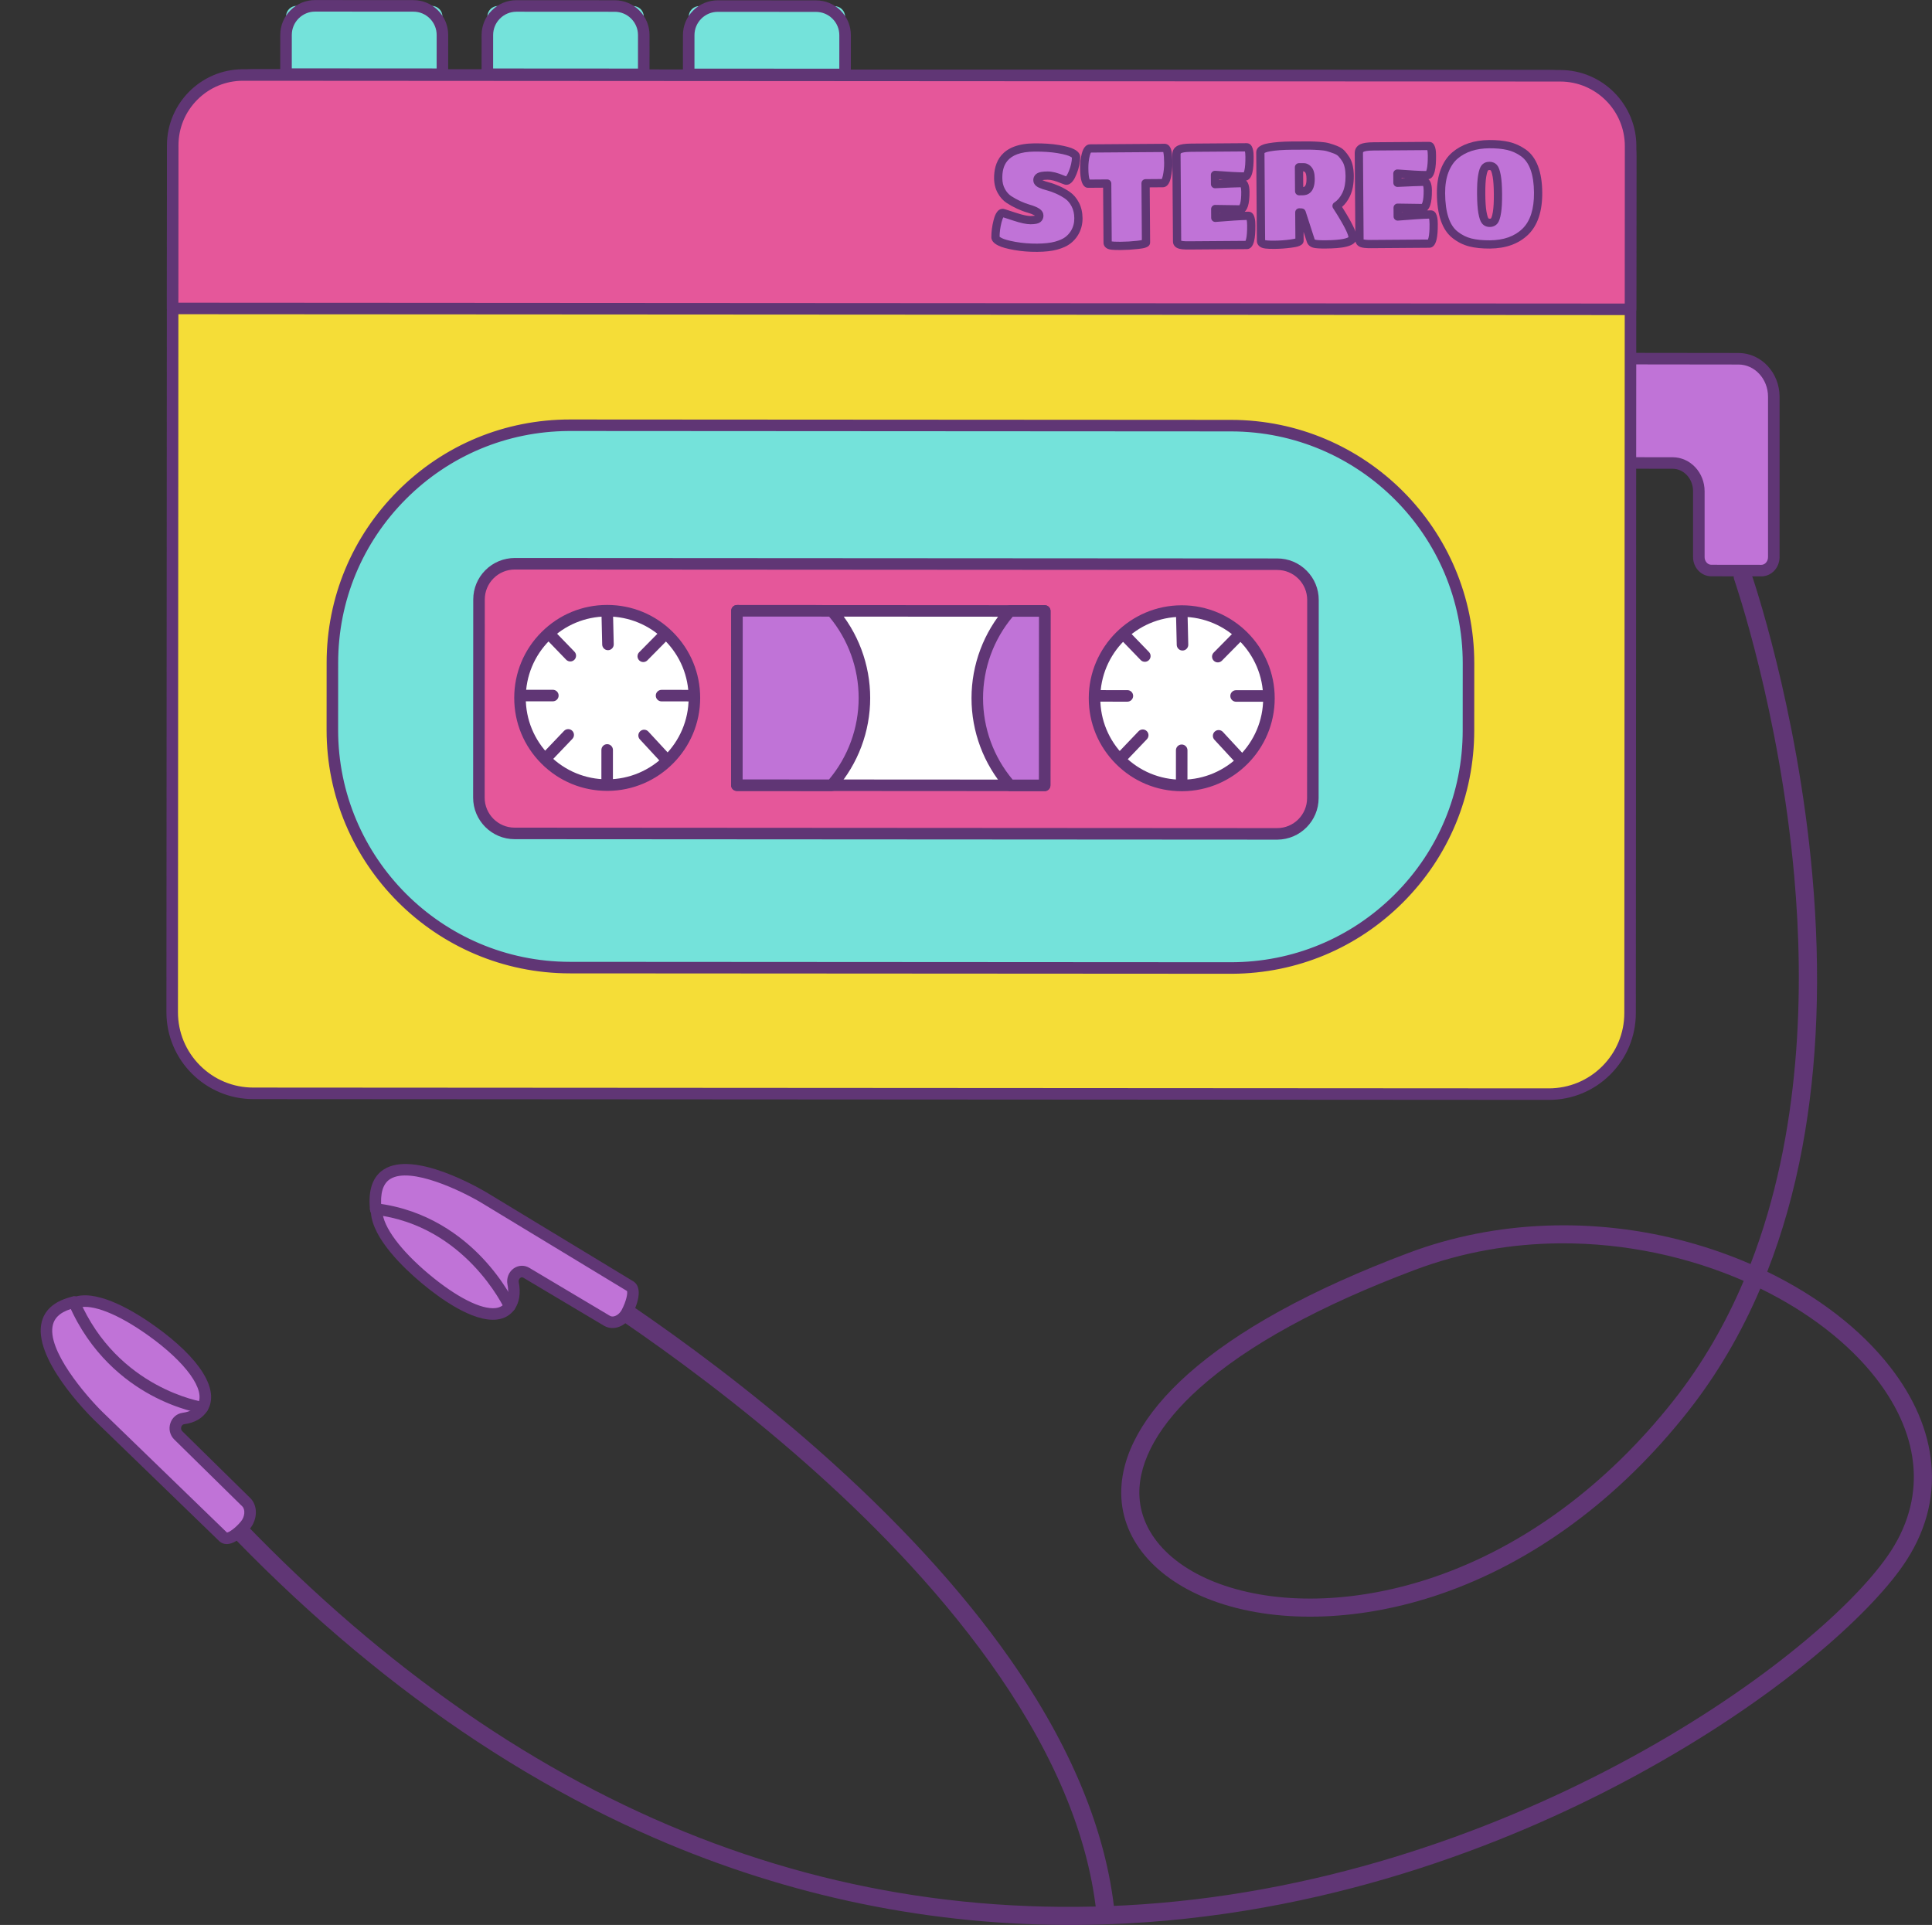 <?xml version="1.0" encoding="UTF-8"?>
<!DOCTYPE svg PUBLIC '-//W3C//DTD SVG 1.0//EN'
          'http://www.w3.org/TR/2001/REC-SVG-20010904/DTD/svg10.dtd'>
<svg height="3189.0" preserveAspectRatio="xMidYMid meet" version="1.0" viewBox="-67.4 -0.1 3200.6 3189.0" width="3200.6" xmlns="http://www.w3.org/2000/svg" xmlns:xlink="http://www.w3.org/1999/xlink" zoomAndPan="magnify"
><rect x="-67.4" y="-0.1" width="3200.6" height="3189.0" fill="#333333" stroke="none"/><defs
  ><clipPath id="a"
    ><path d="M 200 939 L 3133.141 939 L 3133.141 3188.891 L 200 3188.891 Z M 200 939"
    /></clipPath
  ></defs
  ><g
  ><g id="change1_1"
    ><path d="M 2566.77 593.949 L 2566.77 766.781 L 2703.52 766.941 C 2727.5 766.969 2746.941 787.898 2746.941 813.691 L 2746.93 922.809 C 2746.93 935.102 2756.191 945.078 2767.621 945.09 L 2850.41 945.191 C 2861.84 945.199 2871.102 935.25 2871.102 922.949 L 2871.109 767.141 L 2871.109 657.16 C 2871.121 622.449 2844.961 594.281 2812.68 594.238 L 2566.77 593.949" fill="#c073d7"
    /></g
    ><g id="change2_1"
    ><path d="M 2576.32 757.23 L 2703.531 757.391 C 2732.73 757.422 2756.488 782.68 2756.488 813.699 L 2756.488 922.809 C 2756.48 929.82 2761.488 935.531 2767.641 935.531 L 2850.422 935.629 C 2850.449 935.629 2850.469 935.629 2850.5 935.629 C 2853.16 935.609 2855.73 934.5 2857.738 932.488 C 2860.16 930.078 2861.551 926.602 2861.551 922.949 L 2861.559 657.16 C 2861.559 627.77 2839.629 603.828 2812.672 603.801 L 2576.328 603.512 Z M 2850.641 954.738 C 2850.559 954.738 2850.48 954.738 2850.391 954.738 L 2767.609 954.641 C 2750.941 954.621 2737.371 940.34 2737.379 922.809 L 2737.379 813.691 C 2737.379 793.211 2722.191 776.52 2703.512 776.5 L 2566.75 776.328 C 2561.48 776.328 2557.211 772.051 2557.211 766.781 L 2557.219 593.949 C 2557.219 591.41 2558.23 588.98 2560.02 587.191 C 2561.82 585.398 2564.238 584.43 2566.789 584.391 L 2812.699 584.691 C 2850.18 584.73 2880.672 617.25 2880.672 657.16 L 2880.66 922.961 C 2880.66 931.629 2877.23 940.039 2871.25 946.012 C 2865.66 951.59 2858.352 954.691 2850.641 954.738" fill="#603675"
    /></g
    ><g clip-path="url(#a)" id="change2_41"
    ><path d="M 2516.828 2059.691 C 2437.5 2060.27 2356.238 2073.762 2277.211 2103.43 C 2119.219 2162.75 1999 2228.672 1919.879 2299.34 C 1853.66 2358.5 1819.16 2419.191 1820.09 2474.871 C 1821.191 2540.488 1873.828 2597.219 1960.91 2626.621 C 2059.051 2659.77 2185.949 2654.559 2309.059 2612.328 C 2457.359 2561.461 2594.328 2460.34 2705.172 2319.898 C 2753.77 2258.309 2791.82 2191.441 2821.281 2121.891 C 2730.84 2082.43 2625.691 2058.891 2516.828 2059.691 Z M 1718.449 3188.852 C 1476.801 3190.609 1241.141 3142.289 1016.801 3044.852 C 726.238 2918.66 452.926 2708.852 204.441 2421.25 C 199.02 2414.98 199.711 2405.5 205.984 2400.07 C 212.262 2394.648 221.742 2395.34 227.164 2401.621 C 686.656 2933.43 1215.051 3187.398 1797.648 3156.41 C 2421.352 3123.262 2935.602 2756.441 3060.301 2576.641 C 3123.672 2485.25 3116.5 2380.91 3040.102 2282.84 C 2995.148 2225.141 2928.59 2173.59 2848.801 2134.602 C 2816.77 2209.621 2776.672 2277.77 2728.738 2338.5 C 2614.32 2483.48 2472.57 2587.988 2318.801 2640.738 C 2189.551 2685.07 2055.602 2690.301 1951.301 2655.07 C 1851.66 2621.422 1791.391 2554.25 1790.059 2475.371 C 1788.98 2410.699 1826.949 2342.09 1899.871 2276.949 C 1981.77 2203.789 2105.18 2135.949 2266.66 2075.32 C 2409.328 2021.75 2572.852 2015.27 2727.078 2057.07 C 2763.672 2066.988 2799.02 2079.422 2832.578 2094.012 C 2916.898 1876.461 2921.391 1636.57 2905.031 1451.961 C 2880.691 1177.371 2806.23 962.02 2805.48 959.879 C 2802.738 952.051 2806.871 943.488 2814.691 940.75 C 2822.512 938.012 2831.078 942.141 2833.82 949.961 C 2834.578 952.129 2910.129 1170.441 2934.879 1448.609 C 2949.441 1612.27 2943.871 1764.512 2918.328 1901.09 C 2904.68 1974.148 2885.262 2042.789 2860.211 2106.711 C 2944.109 2147.398 3015.102 2201.879 3063.789 2264.391 C 3104.051 2316.07 3127.031 2370.039 3132.09 2424.809 C 3137.551 2483.949 3121.699 2540.789 3084.969 2593.75 C 3029.738 2673.391 2880.141 2812.531 2640.289 2942.551 C 2454.488 3043.281 2157.762 3167.34 1799.25 3186.398 C 1772.25 3187.84 1745.309 3188.648 1718.449 3188.852" fill="#603675"
    /></g
    ><g id="change1_2"
    ><path d="M 55.281 2157.109 C 56.812 2156.75 58.293 2157.172 59.785 2157.211 C 87.23 2149.059 133.926 2169.102 182.77 2203.828 C 245.273 2248.27 287.625 2299.93 267.996 2331.891 C 261.719 2342.109 250.637 2348.02 236.426 2349.879 C 223.609 2351.559 218.395 2368.441 227.926 2377.809 L 340.691 2488.691 C 349.762 2497.719 348.531 2515.09 339.258 2526.359 C 330.574 2536.922 311.672 2554.219 302.699 2546.391 L 95.594 2345.789 C 95.594 2345.789 -67.414 2185.969 55.281 2157.109" fill="#c073d7"
    /></g
    ><g id="change2_2"
    ><path d="M 56.91 2166.551 C 36.094 2171.551 24.16 2180.48 20.426 2193.852 C 8.766 2235.57 75.562 2312.75 102.285 2338.969 L 308.598 2538.801 C 312.223 2538.48 322.766 2531.371 331.879 2520.289 C 338.246 2512.551 339.234 2500.719 333.953 2495.461 L 221.227 2384.621 C 214.062 2377.578 211.629 2367.18 214.875 2357.488 C 217.992 2348.191 225.773 2341.641 235.184 2340.41 C 246.996 2338.859 255.297 2334.309 259.852 2326.891 C 274.305 2303.352 241.102 2257.031 177.234 2211.621 C 127.957 2176.578 85.07 2159.672 62.508 2166.371 C 61.543 2166.66 60.543 2166.789 59.531 2166.762 C 58.781 2166.738 58.031 2166.672 57.277 2166.59 C 57.156 2166.578 57.031 2166.559 56.91 2166.551 Z M 308.367 2557.91 C 303.82 2557.949 299.719 2556.469 296.414 2553.59 C 296.293 2553.48 296.168 2553.371 296.051 2553.25 L 88.945 2352.66 C 78.246 2342.172 -14.754 2248.77 2.016 2188.711 C 7.746 2168.199 24.93 2154.43 53.09 2147.809 C 53.094 2147.809 53.094 2147.809 53.094 2147.809 C 55.445 2147.262 57.523 2147.398 58.906 2147.539 C 98.043 2137.57 156.586 2173.488 188.309 2196.051 C 264.285 2250.07 297.121 2302.719 276.141 2336.891 C 268.527 2349.289 255.223 2357.059 237.664 2359.359 C 234.586 2359.762 233.375 2362.43 232.992 2363.559 C 232.648 2364.59 231.75 2368.172 234.625 2371 L 347.391 2481.879 C 359.793 2494.219 359.434 2516.879 346.637 2532.43 C 343.34 2536.441 326.066 2556.512 309.953 2557.84 C 309.422 2557.891 308.891 2557.91 308.367 2557.91" fill="#603675"
    /></g
    ><g id="change1_3"
    ><path d="M 267.996 2331.891 C 267.996 2331.891 121.957 2311.199 55.281 2157.109 L 267.996 2331.891" fill="#c073d7"
    /></g
    ><g id="change2_3"
    ><path d="M 268.078 2341.449 C 267.609 2341.449 267.133 2341.422 266.656 2341.352 C 265.094 2341.129 227.906 2335.648 182.07 2310.672 C 139.836 2287.66 82.035 2243 46.512 2160.91 C 44.414 2156.059 46.641 2150.441 51.484 2148.34 C 56.328 2146.238 61.953 2148.469 64.047 2153.32 C 127.691 2300.398 267.938 2322.23 269.348 2322.43 C 274.566 2323.18 278.195 2328.02 277.449 2333.238 C 276.77 2337.98 272.727 2341.41 268.078 2341.449" fill="#603675"
    /></g
    ><g id="change2_4"
    ><path d="M 1764.23 3184.68 C 1756.59 3184.738 1750.012 3178.969 1749.211 3171.211 C 1718.891 2877.789 1469.961 2602.441 1266.48 2423.121 C 1044.738 2227.699 827.293 2100.82 825.121 2099.559 C 817.949 2095.398 815.504 2086.211 819.664 2079.039 C 823.824 2071.859 833.012 2069.422 840.184 2073.578 C 842.379 2074.852 1062.012 2202.969 1285.941 2400.238 C 1417.711 2516.32 1525.301 2633.359 1605.711 2748.129 C 1706.871 2892.488 1765.199 3033.801 1779.078 3168.121 C 1779.93 3176.371 1773.93 3183.75 1765.691 3184.602 C 1765.199 3184.648 1764.711 3184.68 1764.23 3184.68" fill="#603675"
    /></g
    ><g id="change1_4"
    ><path d="M 555.027 2002.879 C 555.199 2004.559 556.043 2005.93 556.555 2007.449 C 558.137 2038.031 590.699 2079.238 636.883 2117.961 C 695.98 2167.5 754.996 2194.191 776.883 2163.969 C 783.883 2154.309 785.551 2141.121 782.652 2126.031 C 780.039 2112.43 793.238 2101.73 804.539 2108.461 L 938.199 2188.031 C 949.047 2194.398 963.957 2187.602 970.926 2174.539 C 977.449 2162.32 986.652 2137.52 976.891 2130.871 L 734.09 1983.75 C 734.09 1983.75 541.27 1868.57 555.027 2002.879" fill="#c073d7"
    /></g
    ><g id="change2_5"
    ><path d="M 564.449 2001.449 Z M 564.531 2001.898 C 564.535 2001.898 564.535 2001.898 564.535 2001.91 C 564.535 2001.91 564.535 2001.91 564.531 2001.898 Z M 797.09 2096.852 C 801.316 2096.82 805.562 2097.949 809.426 2100.25 L 943.09 2179.82 C 945.629 2181.32 948.5 2180.98 950.449 2180.43 C 955.176 2179.09 959.789 2175.121 962.492 2170.051 C 970.098 2155.801 972.738 2141.988 971.262 2138.629 L 729.137 1991.922 C 698.875 1973.859 612.758 1931.641 578.785 1953.301 C 566.855 1960.898 562.051 1977.148 564.504 2001.609 C 564.586 2001.828 564.688 2002.051 564.781 2002.27 C 565.074 2002.969 565.363 2003.672 565.605 2004.391 C 565.887 2005.219 566.051 2006.078 566.098 2006.949 C 567.422 2032.609 596.18 2071.371 643.023 2110.641 C 688.574 2148.82 729.984 2169.852 753.816 2166.91 C 760.57 2166.078 765.586 2163.281 769.145 2158.371 C 775.672 2149.359 774.988 2136.789 773.27 2127.84 C 771.281 2117.488 775.383 2107.031 783.711 2101.18 C 787.77 2098.34 792.414 2096.879 797.09 2096.852 Z M 947.488 2200 C 942.473 2200.031 937.633 2198.781 933.363 2196.281 L 799.648 2116.672 C 797.945 2115.648 796.277 2115.711 794.688 2116.828 C 792.949 2118.039 791.344 2120.629 792.035 2124.23 C 795.523 2142.379 792.961 2158.059 784.621 2169.578 C 777.969 2178.762 768.133 2184.398 756.164 2185.879 C 715.906 2190.859 660.297 2150.051 630.746 2125.281 C 600.809 2100.18 550.52 2052.051 547.117 2009.57 C 546.566 2008.25 545.773 2006.32 545.523 2003.852 C 542.203 1971.449 549.945 1949.012 568.523 1937.18 C 618.492 1905.34 726.801 1968.27 738.988 1975.539 L 981.844 2122.699 C 981.988 2122.789 982.133 2122.879 982.27 2122.98 C 1001.121 2135.82 983.148 2171.93 979.352 2179.039 C 974.207 2188.691 965.344 2196.078 955.641 2198.82 C 952.914 2199.59 950.176 2199.98 947.488 2200" fill="#603675"
    /></g
    ><g id="change1_5"
    ><path d="M 776.883 2163.969 C 776.883 2163.969 712.035 2021.672 555.027 2002.879 L 776.883 2163.969" fill="#c073d7"
    /></g
    ><g id="change2_6"
    ><path d="M 776.961 2173.531 C 773.309 2173.559 769.809 2171.48 768.191 2167.941 C 767.562 2166.57 703.5 2030.281 553.895 2012.371 C 548.652 2011.738 544.914 2006.98 545.539 2001.75 C 546.168 1996.512 550.926 1992.781 556.164 1993.391 C 640.109 2003.441 697.996 2048.16 731.777 2083.91 C 768.289 2122.551 784.891 2158.5 785.578 2160.012 C 787.766 2164.809 785.648 2170.48 780.848 2172.672 C 779.586 2173.238 778.262 2173.52 776.961 2173.531" fill="#603675"
    /></g
    ><g id="change3_1"
    ><path d="M 2498.52 1812.488 L 352.215 1811.199 C 277.969 1811.148 217.816 1750.93 217.859 1676.68 L 218.715 258.5 C 218.762 184.262 278.984 124.102 353.23 124.148 L 2499.539 125.441 C 2573.781 125.488 2633.941 185.711 2633.891 259.961 L 2633.039 1678.141 C 2632.988 1752.379 2572.77 1812.539 2498.52 1812.488" fill="#f5dd37"
    /></g
    ><g id="change2_7"
    ><path d="M 2498.531 1802.941 C 2531.77 1802.891 2563.25 1789.988 2586.852 1766.41 C 2610.449 1742.84 2623.461 1711.488 2623.48 1678.129 L 2624.34 259.949 C 2624.379 191.09 2568.391 135.039 2499.531 135 L 353.227 133.699 C 352.895 133.699 352.555 133.699 352.223 133.711 C 283.82 134.211 228.312 189.98 228.27 258.512 L 227.414 1676.691 C 227.395 1710.039 240.367 1741.41 263.938 1765.012 C 287.512 1788.609 318.863 1801.621 352.223 1801.641 Z M 2499.691 1822.039 C 2499.289 1822.039 2498.91 1822.051 2498.512 1822.051 L 352.211 1820.75 C 272.812 1820.699 208.258 1756.07 208.305 1676.68 L 209.16 258.5 C 209.207 179.488 273.219 115.172 352.082 114.602 C 352.469 114.602 352.852 114.59 353.238 114.59 L 2499.539 115.891 C 2578.941 115.941 2643.488 180.57 2643.449 259.961 L 2642.59 1678.141 C 2642.57 1716.602 2627.57 1752.75 2600.359 1779.93 C 2573.422 1806.84 2537.711 1821.762 2499.691 1822.039" fill="#603675"
    /></g
    ><g id="change4_1"
    ><path d="M 2633.738 512.34 L 218.562 510.879 L 218.727 240.609 C 218.766 176.25 270.973 124.102 335.336 124.141 L 2517.43 125.449 C 2581.789 125.488 2633.941 177.699 2633.898 242.059 L 2633.738 512.34" fill="#e5579a"
    /></g
    ><g id="change2_8"
    ><path d="M 228.121 501.328 L 2624.191 502.781 L 2624.352 242.059 C 2624.379 183.059 2576.422 135.039 2517.43 135.012 L 335.332 133.691 C 306.691 133.648 279.879 144.789 259.66 164.98 C 239.441 185.18 228.297 212.039 228.281 240.609 Z M 2633.809 521.891 C 2633.781 521.891 2633.762 521.891 2633.73 521.891 L 218.559 520.441 C 216.023 520.43 213.594 519.43 211.805 517.629 C 210.012 515.84 209.008 513.41 209.008 510.879 L 209.172 240.602 C 209.215 171.41 265.266 115.09 334.328 114.59 C 334.668 114.578 335.004 114.578 335.344 114.578 L 2517.441 115.898 C 2586.969 115.941 2643.5 172.539 2643.461 242.07 L 2643.289 512.34 C 2643.289 517.59 2639.051 521.852 2633.809 521.891" fill="#603675"
    /></g
    ><g id="change5_1"
    ><path d="M 665.5 122.852 L 406.414 122.691 L 406.469 27.191 C 406.477 17.441 414.391 9.531 424.148 9.539 L 647.902 9.672 C 657.66 9.68 665.562 17.59 665.559 27.352 L 665.5 122.852" fill="#74e2da"
    /></g
    ><g id="change2_9"
    ><path d="M 415.973 113.141 L 655.949 113.289 L 655.984 57.91 C 655.988 47.578 651.973 37.859 644.672 30.551 C 637.375 23.238 627.664 19.211 617.332 19.211 L 454.703 19.109 C 444.461 19.059 434.66 23.121 427.352 30.422 C 420.043 37.719 416.012 47.43 416.008 57.762 Z M 665.57 132.398 C 665.547 132.398 665.52 132.398 665.492 132.398 L 406.406 132.25 C 401.129 132.238 396.855 127.961 396.859 122.691 L 396.895 57.75 C 396.906 42.32 402.926 27.809 413.848 16.898 C 424.766 5.988 439.238 -0.078 454.715 0 L 617.344 0.102 C 632.777 0.109 647.285 6.129 658.195 17.051 C 669.102 27.969 675.102 42.48 675.094 57.922 L 675.055 122.852 C 675.055 125.391 674.047 127.82 672.254 129.609 C 670.477 131.379 668.078 132.379 665.57 132.398" fill="#603675"
    /></g
    ><g id="change5_2"
    ><path d="M 999.039 123.051 L 739.949 122.891 L 740.008 27.391 C 740.016 17.641 747.93 9.73 757.688 9.738 L 981.441 9.871 C 991.195 9.879 999.102 17.789 999.098 27.551 L 999.039 123.051" fill="#74e2da"
    /></g
    ><g id="change2_10"
    ><path d="M 749.512 113.34 L 989.488 113.488 L 989.523 58.109 C 989.531 47.781 985.512 38.059 978.211 30.75 C 970.91 23.449 961.203 19.422 950.871 19.41 L 788.242 19.309 C 788.137 19.309 788.031 19.309 787.926 19.309 C 777.715 19.391 768.125 23.398 760.891 30.621 C 753.578 37.922 749.551 47.629 749.547 57.961 Z M 999.109 132.602 C 999.082 132.602 999.059 132.602 999.031 132.602 L 739.945 132.449 C 734.668 132.441 730.395 128.16 730.395 122.891 L 730.434 57.949 C 730.445 42.52 736.465 28.012 747.383 17.102 C 758.305 6.191 772.785 0.102 788.254 0.199 L 950.883 0.301 C 966.316 0.309 980.824 6.328 991.734 17.25 C 1002.641 28.172 1008.641 42.68 1008.629 58.121 L 1008.59 123.059 C 1008.59 125.59 1007.578 128.02 1005.789 129.809 C 1004.02 131.578 1001.621 132.578 999.109 132.602" fill="#603675"
    /></g
    ><g id="change5_3"
    ><path d="M 1332.578 123.25 L 1073.488 123.09 L 1073.551 27.602 C 1073.551 17.84 1081.469 9.93 1091.219 9.941 L 1314.98 10.07 C 1324.738 10.078 1332.641 17.988 1332.629 27.75 L 1332.578 123.25" fill="#74e2da"
    /></g
    ><g id="change2_11"
    ><path d="M 1083.051 113.551 L 1323.031 113.691 L 1323.059 58.309 C 1323.07 47.98 1319.051 38.262 1311.75 30.949 C 1304.449 23.648 1294.738 19.621 1284.41 19.609 L 1121.781 19.512 C 1111.531 19.469 1101.738 23.52 1094.43 30.82 C 1087.121 38.121 1083.09 47.828 1083.078 58.16 Z M 1332.648 132.801 C 1332.621 132.801 1332.602 132.809 1332.57 132.809 L 1073.48 132.648 C 1068.211 132.648 1063.93 128.359 1063.93 123.09 L 1063.969 58.148 C 1063.98 42.719 1070 28.211 1080.922 17.301 C 1091.84 6.398 1106.328 0.398 1121.789 0.398 L 1284.422 0.5 C 1299.859 0.512 1314.359 6.531 1325.27 17.449 C 1336.18 28.371 1342.18 42.879 1342.172 58.32 L 1342.129 123.262 C 1342.129 125.789 1341.121 128.219 1339.328 130.012 C 1337.551 131.781 1335.148 132.789 1332.648 132.801" fill="#603675"
    /></g
    ><g id="change5_4"
    ><path d="M 1971.371 1603.559 L 876.637 1602.898 C 659.211 1602.77 483.055 1426.398 483.188 1208.969 L 483.254 1097.84 C 483.387 880.41 659.75 704.262 877.18 704.391 L 1971.91 705.051 C 2189.34 705.18 2365.488 881.539 2365.359 1098.969 L 2365.301 1210.109 C 2365.172 1427.539 2188.801 1603.691 1971.371 1603.559" fill="#74e2da"
    /></g
    ><g id="change2_12"
    ><path d="M 874.051 713.949 C 772.605 714.691 677.344 754.512 605.48 826.289 C 532.887 898.801 492.871 995.238 492.809 1097.84 L 492.742 1208.98 C 492.613 1420.789 664.832 1593.219 876.645 1593.34 L 1971.379 1594 C 2074.02 1594.07 2170.469 1554.172 2243.07 1481.66 C 2315.66 1409.148 2355.68 1312.711 2355.738 1210.102 L 2355.809 1098.969 C 2355.941 887.16 2183.719 714.73 1971.91 714.602 L 877.172 713.941 C 876.133 713.941 875.086 713.949 874.051 713.949 Z M 1974.648 1613.102 C 1973.551 1613.109 1972.461 1613.109 1971.371 1613.109 L 876.633 1612.449 C 654.281 1612.32 473.5 1431.32 473.633 1208.969 L 473.699 1097.828 C 473.762 990.121 515.77 888.879 591.977 812.77 C 668.184 736.648 769.363 694.781 877.184 694.828 L 1971.922 695.488 C 2194.27 695.629 2375.051 876.629 2374.922 1098.98 L 2374.852 1210.109 C 2374.789 1317.82 2332.781 1419.059 2256.57 1495.18 C 2181.141 1570.52 2081.129 1612.32 1974.648 1613.102" fill="#603675"
    /></g
    ><g id="change4_2"
    ><path d="M 2048.211 1381.359 L 785.18 1380.602 C 752.453 1380.578 725.938 1354.031 725.953 1321.301 L 726.152 993.07 C 726.172 960.34 752.723 933.82 785.449 933.84 L 2048.469 934.602 C 2081.199 934.621 2107.719 961.172 2107.699 993.898 L 2107.5 1322.129 C 2107.48 1354.859 2080.93 1381.379 2048.211 1381.359" fill="#e5579a"
    /></g
    ><g id="change2_13"
    ><path d="M 2048.211 1371.801 C 2075.711 1371.898 2097.93 1349.539 2097.949 1322.129 L 2098.141 993.891 C 2098.148 980.621 2092.988 968.129 2083.609 958.738 C 2074.219 949.34 2061.75 944.16 2048.469 944.16 L 785.445 943.398 C 772.23 943.41 759.68 948.551 750.289 957.93 C 740.895 967.32 735.715 979.801 735.707 993.07 L 735.512 1321.309 C 735.492 1348.711 757.777 1371.031 785.188 1371.039 Z M 2048.75 1390.91 C 2048.57 1390.91 2048.379 1390.91 2048.199 1390.91 L 785.176 1390.148 C 747.23 1390.129 716.379 1359.238 716.402 1321.289 L 716.598 993.059 C 716.609 974.68 723.777 957.398 736.785 944.41 C 749.789 931.422 767.16 924.379 785.457 924.289 L 2048.48 925.051 C 2066.859 925.059 2084.141 932.23 2097.129 945.23 C 2110.121 958.238 2117.27 975.52 2117.262 993.91 L 2117.059 1322.141 C 2117.031 1359.898 2086.441 1390.641 2048.75 1390.91" fill="#603675"
    /></g
    ><g id="change6_1"
    ><path d="M 1663.359 1012.07 L 1663.191 1301 L 1153.301 1300.691 L 1153.469 1011.762 L 1663.359 1012.07" fill="#fff"
    /></g
    ><g id="change2_14"
    ><path d="M 1162.859 1291.148 L 1653.641 1291.441 L 1653.801 1021.621 L 1163.02 1021.32 Z M 1663.262 1310.559 C 1663.23 1310.559 1663.211 1310.559 1663.18 1310.559 L 1153.289 1310.25 C 1148.02 1310.25 1143.738 1305.969 1143.75 1300.691 L 1143.922 1011.75 C 1143.922 1009.219 1144.93 1006.789 1146.719 1005 C 1148.512 1003.211 1150.891 1002.219 1153.48 1002.199 L 1663.371 1002.512 C 1668.641 1002.52 1672.922 1006.801 1672.922 1012.07 L 1672.738 1301.012 C 1672.738 1303.539 1671.73 1305.969 1669.941 1307.762 C 1668.16 1309.539 1665.762 1310.539 1663.262 1310.559" fill="#603675"
    /></g
    ><g id="change1_6"
    ><path d="M 1364.629 1156.352 C 1364.59 1211.66 1344.121 1262.199 1310.352 1300.789 L 1153.301 1300.691 L 1153.469 1011.762 L 1310.52 1011.852 C 1344.25 1050.48 1364.66 1101.039 1364.629 1156.352" fill="#c073d7"
    /></g
    ><g id="change2_15"
    ><path d="M 1162.859 1291.148 L 1305.949 1291.23 C 1337.629 1253.512 1355.039 1205.781 1355.07 1156.352 L 1364.629 1156.352 L 1355.07 1156.352 C 1355.102 1106.91 1337.75 1059.172 1306.121 1021.41 L 1163.02 1021.32 Z M 1310.422 1310.34 C 1310.391 1310.34 1310.359 1310.34 1310.34 1310.34 L 1153.289 1310.25 C 1150.762 1310.25 1148.328 1309.238 1146.539 1307.449 C 1144.75 1305.648 1143.738 1303.219 1143.75 1300.691 L 1143.922 1011.75 C 1143.922 1009.219 1144.93 1006.789 1146.719 1005 C 1148.512 1003.211 1150.891 1002.219 1153.48 1002.199 L 1310.531 1002.301 C 1313.281 1002.301 1315.898 1003.488 1317.719 1005.57 C 1354.16 1047.309 1374.211 1100.859 1374.18 1156.359 C 1374.148 1211.859 1354.031 1265.391 1317.539 1307.078 C 1315.738 1309.141 1313.141 1310.32 1310.422 1310.34" fill="#603675"
    /></g
    ><g id="change1_7"
    ><path d="M 1663.359 1012.07 L 1663.191 1301 L 1605.691 1300.969 C 1571.961 1262.34 1551.551 1211.781 1551.578 1156.469 C 1551.621 1101.16 1572.09 1050.621 1605.859 1012.031 L 1663.359 1012.07" fill="#c073d7"
    /></g
    ><g id="change2_16"
    ><path d="M 1610.09 1291.41 L 1653.641 1291.441 L 1653.801 1021.621 L 1610.262 1021.59 C 1578.578 1059.309 1561.172 1107.039 1561.141 1156.469 C 1561.109 1205.91 1578.461 1253.648 1610.09 1291.41 Z M 1663.262 1310.559 C 1663.23 1310.559 1663.211 1310.559 1663.18 1310.559 L 1605.68 1310.52 C 1602.93 1310.52 1600.309 1309.328 1598.488 1307.25 C 1562.051 1265.512 1542 1211.961 1542.031 1156.461 C 1542.059 1100.961 1562.18 1047.43 1598.68 1005.738 C 1600.488 1003.672 1603.059 1002.5 1605.871 1002.48 L 1663.371 1002.512 C 1665.898 1002.512 1668.328 1003.52 1670.121 1005.309 C 1671.91 1007.109 1672.922 1009.539 1672.922 1012.07 L 1672.738 1301.012 C 1672.738 1306.262 1668.5 1310.52 1663.262 1310.559" fill="#603675"
    /></g
    ><g id="change6_2"
    ><path d="M 1082.969 1156.18 C 1082.93 1235.969 1018.211 1300.609 938.422 1300.57 C 858.633 1300.52 793.992 1235.801 794.039 1156.012 C 794.09 1076.219 858.809 1011.578 938.594 1011.629 C 1018.379 1011.68 1083.02 1076.398 1082.969 1156.18" fill="#fff"
    /></g
    ><g id="change2_17"
    ><path d="M 1082.98 1156.18 L 1083 1156.18 Z M 937.488 1021.191 C 901.863 1021.449 868.406 1035.43 843.164 1060.641 C 817.672 1086.109 803.617 1119.98 803.594 1156.02 C 803.574 1192.051 817.586 1225.941 843.051 1251.441 C 868.52 1276.941 902.391 1290.988 938.426 1291.012 C 1012.801 1290.988 1073.371 1230.57 1073.422 1156.18 C 1073.441 1120.141 1059.43 1086.25 1033.961 1060.762 C 1008.5 1035.262 974.625 1021.211 938.59 1021.191 C 938.223 1021.191 937.855 1021.191 937.488 1021.191 Z M 939.652 1310.121 C 939.234 1310.121 938.828 1310.121 938.414 1310.121 C 897.273 1310.09 858.605 1294.051 829.531 1264.941 C 800.457 1235.828 784.461 1197.148 784.484 1156 C 784.508 1114.859 800.555 1076.191 829.66 1047.121 C 858.77 1018.051 897.359 1002.012 938.602 1002.078 C 979.742 1002.102 1018.41 1018.141 1047.48 1047.25 C 1076.559 1076.359 1092.551 1115.051 1092.531 1156.191 C 1092.48 1240.699 1024.012 1309.5 939.652 1310.121" fill="#603675"
    /></g
    ><g id="change6_3"
    ><path d="M 2034.762 1156.762 C 2034.711 1236.551 1969.988 1301.191 1890.211 1301.141 C 1810.422 1301.09 1745.781 1236.371 1745.828 1156.578 C 1745.871 1076.801 1810.59 1012.16 1890.379 1012.199 C 1970.172 1012.25 2034.809 1076.969 2034.762 1156.762" fill="#fff"
    /></g
    ><g id="change2_18"
    ><path d="M 2034.762 1156.762 L 2034.789 1156.762 Z M 1889.289 1021.762 C 1815.391 1022.301 1755.43 1082.559 1755.379 1156.59 C 1755.359 1192.629 1769.371 1226.512 1794.84 1252.012 C 1820.301 1277.512 1854.18 1291.559 1890.211 1291.578 C 1890.57 1291.578 1890.941 1291.578 1891.301 1291.578 C 1965.191 1291.039 2025.16 1230.781 2025.211 1156.75 C 2025.25 1082.359 1964.77 1021.801 1890.371 1021.762 C 1890.02 1021.762 1889.648 1021.762 1889.289 1021.762 Z M 1891.441 1310.691 C 1891.02 1310.691 1890.609 1310.691 1890.199 1310.691 C 1849.059 1310.672 1810.391 1294.621 1781.32 1265.52 C 1752.238 1236.41 1736.25 1197.719 1736.27 1156.578 C 1736.32 1071.648 1805.52 1002.648 1890.391 1002.648 C 1975.309 1002.699 2044.371 1071.84 2044.32 1156.762 C 2044.27 1241.281 1975.801 1310.07 1891.441 1310.691" fill="#603675"
    /></g
    ><g id="change2_19"
    ><path d="M 939.844 1077.031 C 934.637 1077.07 930.344 1072.922 930.223 1067.699 L 929.039 1016.711 C 928.918 1011.43 933.094 1007.059 938.371 1006.93 C 938.422 1006.93 938.473 1006.93 938.523 1006.93 C 943.73 1006.891 948.023 1011.039 948.145 1016.262 L 949.328 1067.25 C 949.449 1072.531 945.273 1076.898 939.996 1077.031 C 939.945 1077.031 939.895 1077.031 939.844 1077.031" fill="#603675"
    /></g
    ><g id="change2_20"
    ><path d="M 938.496 1302.43 C 938.473 1302.43 938.445 1302.43 938.418 1302.43 C 933.145 1302.43 928.867 1298.148 928.871 1292.871 L 928.898 1242.289 C 928.902 1237.039 933.145 1232.781 938.383 1232.738 C 938.41 1232.738 938.434 1232.738 938.461 1232.738 C 943.738 1232.738 948.012 1237.02 948.012 1242.301 L 947.98 1292.879 C 947.977 1298.129 943.738 1302.391 938.496 1302.43" fill="#603675"
    /></g
    ><g id="change2_21"
    ><path d="M 1076.781 1161.891 C 1076.75 1161.891 1076.719 1161.891 1076.699 1161.891 L 1028.539 1161.859 C 1023.27 1161.859 1018.988 1157.578 1018.988 1152.301 C 1019 1147.051 1023.238 1142.789 1028.48 1142.75 C 1028.5 1142.75 1028.531 1142.75 1028.559 1142.75 L 1076.711 1142.781 C 1081.988 1142.781 1086.262 1147.059 1086.262 1152.34 C 1086.262 1157.59 1082.02 1161.852 1076.781 1161.891" fill="#603675"
    /></g
    ><g id="change2_22"
    ><path d="M 848.539 1161.75 C 848.516 1161.75 848.488 1161.75 848.465 1161.75 L 800.309 1161.719 C 795.031 1161.719 790.758 1157.441 790.758 1152.16 C 790.762 1146.91 795.004 1142.648 800.242 1142.609 C 800.27 1142.609 800.293 1142.609 800.32 1142.609 L 848.477 1142.641 C 853.754 1142.648 858.027 1146.93 858.023 1152.199 C 858.023 1157.461 853.781 1161.719 848.539 1161.75" fill="#603675"
    /></g
    ><g id="change2_23"
    ><path d="M 1034.07 1265.039 C 1031.48 1265.059 1028.879 1264.031 1026.98 1261.969 L 992.637 1224.84 C 989.055 1220.961 989.289 1214.922 993.16 1211.34 C 997.035 1207.75 1003.078 1207.988 1006.672 1211.859 L 1041.012 1249 C 1044.59 1252.871 1044.359 1258.922 1040.488 1262.5 C 1038.672 1264.18 1036.371 1265.02 1034.07 1265.039" fill="#603675"
    /></g
    ><g id="change2_24"
    ><path d="M 877.441 1095.711 C 874.918 1095.73 872.395 1094.75 870.5 1092.801 L 840.648 1061.922 C 836.98 1058.129 837.082 1052.078 840.875 1048.41 C 844.668 1044.738 850.719 1044.84 854.387 1048.641 L 884.238 1079.512 C 887.906 1083.309 887.805 1089.359 884.012 1093.02 C 882.176 1094.801 879.809 1095.691 877.441 1095.711" fill="#603675"
    /></g
    ><g id="change2_25"
    ><path d="M 998.344 1096.699 C 995.895 1096.711 993.441 1095.801 991.559 1093.941 C 987.805 1090.23 987.766 1084.18 991.473 1080.43 L 1022.82 1048.68 C 1026.531 1044.922 1032.578 1044.879 1036.328 1048.59 C 1040.09 1052.301 1040.129 1058.352 1036.422 1062.102 L 1005.07 1093.852 C 1003.219 1095.73 1000.781 1096.68 998.344 1096.699" fill="#603675"
    /></g
    ><g id="change2_26"
    ><path d="M 839.02 1263.5 C 836.625 1263.512 834.223 1262.641 832.352 1260.852 C 828.535 1257.211 828.398 1251.16 832.043 1247.34 L 866.98 1210.762 C 870.629 1206.949 876.672 1206.809 880.492 1210.449 C 884.305 1214.102 884.445 1220.148 880.801 1223.961 L 845.859 1260.539 C 844 1262.488 841.516 1263.48 839.02 1263.5" fill="#603675"
    /></g
    ><g id="change2_27"
    ><path d="M 1891.629 1077.602 C 1886.422 1077.641 1882.129 1073.488 1882.012 1068.27 L 1880.82 1017.281 C 1880.699 1012.012 1884.879 1007.629 1890.16 1007.512 C 1890.211 1007.512 1890.262 1007.512 1890.309 1007.512 C 1895.52 1007.469 1899.809 1011.609 1899.93 1016.84 L 1901.109 1067.828 C 1901.238 1073.102 1897.059 1077.48 1891.781 1077.602 C 1891.73 1077.602 1891.68 1077.602 1891.629 1077.602" fill="#603675"
    /></g
    ><g id="change2_28"
    ><path d="M 1890.281 1303 C 1890.262 1303 1890.23 1303 1890.211 1303.012 C 1884.93 1303 1880.648 1298.719 1880.66 1293.441 L 1880.691 1242.859 C 1880.691 1237.609 1884.93 1233.352 1890.172 1233.309 C 1890.199 1233.309 1890.219 1233.309 1890.25 1233.309 C 1895.52 1233.32 1899.801 1237.602 1899.801 1242.871 L 1899.77 1293.461 C 1899.762 1298.711 1895.52 1302.969 1890.281 1303" fill="#603675"
    /></g
    ><g id="change2_29"
    ><path d="M 2028.559 1162.469 C 2028.539 1162.469 2028.512 1162.469 2028.48 1162.469 L 1980.328 1162.441 C 1975.051 1162.43 1970.781 1158.148 1970.781 1152.879 C 1970.781 1147.621 1975.02 1143.359 1980.262 1143.328 C 1980.289 1143.328 1980.309 1143.328 1980.34 1143.328 L 2028.5 1143.359 C 2033.77 1143.359 2038.051 1147.641 2038.051 1152.922 C 2038.039 1158.172 2033.801 1162.43 2028.559 1162.469" fill="#603675"
    /></g
    ><g id="change2_30"
    ><path d="M 1800.328 1162.328 C 1800.301 1162.328 1800.281 1162.328 1800.25 1162.328 L 1752.09 1162.301 C 1746.82 1162.301 1742.539 1158.02 1742.551 1152.738 C 1742.551 1147.488 1746.789 1143.23 1752.031 1143.191 C 1752.059 1143.191 1752.078 1143.191 1752.109 1143.191 L 1800.262 1143.219 C 1805.539 1143.219 1809.809 1147.5 1809.809 1152.781 C 1809.809 1158.031 1805.57 1162.289 1800.328 1162.328" fill="#603675"
    /></g
    ><g id="change2_31"
    ><path d="M 1985.859 1265.609 C 1983.262 1265.629 1980.672 1264.602 1978.77 1262.551 L 1944.422 1225.41 C 1940.84 1221.539 1941.078 1215.488 1944.949 1211.91 C 1948.82 1208.328 1954.871 1208.559 1958.449 1212.441 L 1992.801 1249.57 C 1996.379 1253.441 1996.148 1259.488 1992.27 1263.07 C 1990.449 1264.762 1988.148 1265.602 1985.859 1265.609" fill="#603675"
    /></g
    ><g id="change2_32"
    ><path d="M 1829.23 1096.281 C 1826.699 1096.301 1824.18 1095.328 1822.289 1093.371 L 1792.43 1062.5 C 1788.77 1058.699 1788.871 1052.648 1792.66 1048.98 C 1796.449 1045.309 1802.5 1045.422 1806.172 1049.211 L 1836.02 1080.09 C 1839.691 1083.879 1839.59 1089.93 1835.801 1093.602 C 1833.961 1095.371 1831.59 1096.27 1829.23 1096.281" fill="#603675"
    /></g
    ><g id="change2_33"
    ><path d="M 1950.129 1097.27 C 1947.68 1097.289 1945.23 1096.371 1943.352 1094.512 C 1939.59 1090.809 1939.551 1084.762 1943.262 1081 L 1974.609 1049.25 C 1978.309 1045.488 1984.359 1045.461 1988.121 1049.16 C 1991.871 1052.871 1991.91 1058.922 1988.199 1062.68 L 1956.859 1094.43 C 1955.012 1096.301 1952.57 1097.25 1950.129 1097.27" fill="#603675"
    /></g
    ><g id="change2_34"
    ><path d="M 1790.809 1264.07 C 1788.41 1264.09 1786.012 1263.211 1784.141 1261.422 C 1780.32 1257.781 1780.18 1251.73 1783.828 1247.91 L 1818.77 1211.34 C 1822.41 1207.52 1828.461 1207.379 1832.281 1211.031 C 1836.09 1214.672 1836.23 1220.719 1832.59 1224.531 L 1797.648 1261.109 C 1795.789 1263.059 1793.301 1264.051 1790.809 1264.07" fill="#603675"
    /></g
    ><g id="change1_8"
    ><path d="M 1701.18 398.352 C 1696.641 401.719 1690.32 404.539 1682.211 406.801 C 1674.09 409.059 1663.621 410.238 1650.781 410.34 C 1637.941 410.43 1625.738 409.461 1614.18 407.41 C 1602.621 405.371 1594.32 403.078 1589.289 400.531 C 1584.262 397.988 1581.73 395.5 1581.711 393.059 C 1581.648 384.559 1582.801 375.699 1585.172 366.488 C 1587.531 357.281 1590.379 352.66 1593.73 352.641 C 1594.328 352.629 1600.648 354.641 1612.691 358.648 C 1624.719 362.672 1633.77 364.648 1639.852 364.609 C 1645.93 364.559 1649.871 363.891 1651.691 362.578 C 1653.5 361.281 1654.398 359.41 1654.379 356.98 C 1654.359 354.551 1652.672 352.398 1649.32 350.52 C 1645.961 348.648 1641.77 347.012 1636.75 345.602 C 1631.719 344.199 1626.281 342.148 1620.41 339.449 C 1614.539 336.762 1609.09 333.762 1604.051 330.461 C 1599.012 327.148 1594.801 322.43 1591.41 316.309 C 1588.02 310.18 1586.301 303.16 1586.238 295.262 C 1586 261.531 1606 244.52 1646.262 244.23 C 1661.301 244.121 1674.301 244.969 1685.25 246.789 C 1696.211 248.609 1703.93 250.68 1708.43 253 C 1712.93 255.328 1715.191 257.629 1715.211 259.91 C 1715.262 267.809 1713.461 276.328 1709.809 285.469 C 1706.148 294.609 1702.578 299.199 1699.078 299.219 C 1698.469 299.23 1696.488 298.559 1693.141 297.211 C 1683.09 292.879 1674.75 290.738 1668.141 290.789 C 1661.531 290.84 1657.051 291.48 1654.711 292.711 C 1652.359 293.949 1651.199 295.809 1651.219 298.32 C 1651.238 300.828 1652.922 302.859 1656.281 304.441 C 1659.629 306.012 1663.781 307.422 1668.73 308.672 C 1673.672 309.93 1679.078 311.871 1684.949 314.48 C 1690.82 317.102 1696.27 320.18 1701.309 323.711 C 1706.352 327.238 1710.57 332.262 1713.961 338.77 C 1717.352 345.281 1719.078 352.859 1719.141 361.52 C 1719.199 370.641 1716.91 378.941 1712.262 386.41 C 1709.398 390.988 1705.711 394.969 1701.18 398.352" fill="#c073d7"
    /></g
    ><g id="change2_35"
    ><path d="M 1657.75 297.379 Z M 1647.738 357.77 Z M 1588.539 392.012 C 1589.02 392.461 1590.121 393.301 1592.371 394.441 C 1595.41 395.98 1601.852 398.309 1615.371 400.691 C 1626.469 402.648 1638.371 403.602 1650.73 403.512 C 1662.898 403.422 1672.871 402.32 1680.379 400.23 C 1687.629 398.211 1693.262 395.73 1697.102 392.871 C 1700.922 390.031 1704.07 386.641 1706.469 382.801 C 1710.461 376.391 1712.371 369.441 1712.309 361.57 C 1712.262 354.051 1710.781 347.43 1707.91 341.922 C 1705.039 336.422 1701.5 332.172 1697.398 329.289 C 1692.738 326.031 1687.609 323.141 1682.172 320.711 C 1676.691 318.27 1671.602 316.449 1667.051 315.289 C 1661.719 313.941 1657.129 312.371 1653.379 310.621 C 1645.609 306.98 1644.41 301.379 1644.391 298.371 C 1644.359 293.34 1646.961 289.07 1651.539 286.672 C 1654.98 284.859 1660.078 284.02 1668.09 283.961 C 1675.719 283.91 1684.801 286.191 1695.84 290.949 C 1697.09 291.449 1697.988 291.789 1698.641 292.02 C 1699.512 291.039 1701.199 288.609 1703.469 282.93 C 1706.609 275.078 1708.262 267.711 1708.379 261.02 C 1707.93 260.629 1707.012 259.961 1705.301 259.07 C 1702.66 257.711 1696.84 255.641 1684.141 253.531 C 1673.609 251.781 1660.891 250.949 1646.309 251.051 C 1598.301 251.398 1592.93 276.422 1593.07 295.211 C 1593.121 301.93 1594.57 307.91 1597.379 313 C 1600.211 318.129 1603.711 322.078 1607.789 324.75 C 1612.52 327.852 1617.719 330.711 1623.262 333.25 C 1628.781 335.781 1633.93 337.73 1638.59 339.031 C 1644.191 340.602 1648.789 342.41 1652.648 344.559 C 1659.68 348.5 1661.18 353.461 1661.199 356.93 C 1661.238 361.559 1659.27 365.539 1655.672 368.129 C 1652.57 370.359 1647.711 371.379 1639.898 371.43 C 1633 371.48 1623.391 369.422 1610.531 365.129 C 1601.512 362.121 1596.98 360.672 1594.719 359.98 C 1594.051 361.148 1592.969 363.539 1591.781 368.18 C 1589.672 376.422 1588.578 384.43 1588.539 392.012 Z M 1650.828 417.16 C 1637.648 417.262 1624.922 416.238 1613 414.129 C 1600.648 411.961 1591.891 409.5 1586.211 406.621 C 1583.43 405.211 1574.949 400.93 1574.891 393.109 C 1574.82 384.059 1576.059 374.531 1578.559 364.789 C 1579.879 359.621 1583.398 345.891 1593.68 345.809 C 1595.129 345.801 1595.73 345.801 1614.852 352.18 C 1628.871 356.859 1636.16 357.809 1639.801 357.781 C 1643.879 357.75 1646.039 357.422 1647.078 357.172 C 1646.809 356.98 1646.461 356.738 1645.988 356.48 C 1643.121 354.879 1639.391 353.43 1634.91 352.172 C 1629.57 350.68 1623.73 348.488 1617.559 345.648 C 1611.41 342.828 1605.602 339.641 1600.301 336.16 C 1594.352 332.262 1589.352 326.691 1585.441 319.609 C 1581.512 312.5 1579.48 304.328 1579.422 295.309 C 1579.23 269.121 1590.66 237.809 1646.211 237.398 C 1661.57 237.289 1675.078 238.18 1686.371 240.059 C 1698.141 242.02 1706.379 244.27 1711.559 246.941 C 1714.141 248.27 1721.98 252.32 1722.031 259.859 C 1722.09 268.609 1720.109 278.078 1716.148 288.012 C 1712.801 296.371 1707.84 305.98 1699.129 306.051 C 1697.57 306.059 1695.961 305.699 1690.602 303.551 C 1681.301 299.551 1673.82 297.57 1668.191 297.609 C 1663.422 297.648 1660.738 298.012 1659.32 298.32 C 1662.25 299.68 1665.98 300.941 1670.398 302.059 C 1675.711 303.41 1681.531 305.488 1687.73 308.25 C 1693.969 311.031 1699.859 314.352 1705.23 318.109 C 1711.148 322.27 1716.121 328.148 1720.012 335.609 C 1723.891 343.07 1725.891 351.77 1725.961 361.469 C 1726.039 371.859 1723.379 381.461 1718.051 390.02 C 1714.738 395.32 1710.441 399.961 1705.25 403.82 C 1699.988 407.738 1693.051 410.871 1684.039 413.379 C 1675.371 415.789 1664.199 417.059 1650.828 417.16" fill="#603675"
    /></g
    ><g id="change1_9"
    ><path d="M 1817.109 405.59 C 1807.781 406.648 1798.441 407.211 1789.102 407.281 C 1779.75 407.34 1773.82 406.969 1771.309 406.148 C 1768.801 405.34 1767.539 403.941 1767.52 401.961 L 1766.801 303.969 L 1735.129 304.199 C 1733.449 304.211 1732 302.102 1730.75 297.852 C 1729.5 293.609 1728.852 287.27 1728.789 278.84 C 1728.73 270.398 1729.578 262.801 1731.359 256.031 C 1733.129 249.262 1735.531 245.859 1738.57 245.828 L 1861.871 244.93 C 1864.141 244.91 1865.719 247.031 1866.578 251.281 C 1867.449 255.531 1867.91 261.68 1867.969 269.73 C 1868.031 277.781 1867.25 285.379 1865.629 292.539 C 1864.012 299.691 1861.762 303.281 1858.871 303.301 L 1830.391 303.512 L 1831.102 401.5 C 1831.109 403.172 1826.449 404.531 1817.109 405.59" fill="#c073d7"
    /></g
    ><g id="change2_36"
    ><path d="M 1774.328 399.859 C 1775.922 400.121 1779.84 400.52 1789.051 400.449 C 1798.129 400.379 1807.309 399.828 1816.352 398.809 C 1820.219 398.371 1822.699 397.941 1824.25 397.59 L 1823.559 303.559 C 1823.531 299.789 1826.57 296.711 1830.34 296.68 L 1857.219 296.48 C 1857.641 295.66 1858.289 294.039 1858.98 291.031 C 1860.469 284.41 1861.199 277.262 1861.148 269.781 C 1861.09 262.219 1860.672 256.449 1859.891 252.641 C 1859.828 252.309 1859.762 252.02 1859.691 251.77 L 1739.871 252.648 C 1739.441 253.352 1738.719 254.84 1737.961 257.762 C 1736.352 263.93 1735.559 271 1735.609 278.789 C 1735.68 288.461 1736.57 293.449 1737.301 295.93 C 1737.469 296.512 1737.629 296.98 1737.762 297.359 L 1766.762 297.148 C 1770.52 297.121 1773.602 300.148 1773.629 303.922 Z M 1789.148 414.102 C 1775.738 414.199 1771.449 413.371 1769.199 412.641 C 1763.91 410.93 1760.73 406.949 1760.699 402.012 L 1760.031 310.852 L 1735.18 311.031 C 1730.102 311.059 1726.41 307.281 1724.199 299.781 C 1722.762 294.879 1722.031 288.051 1721.961 278.891 C 1721.898 269.898 1722.84 261.629 1724.75 254.301 C 1727.398 244.199 1732.031 239.059 1738.52 239.012 L 1861.809 238.109 C 1864.531 238.09 1871.078 239.199 1873.27 249.91 C 1874.23 254.66 1874.73 261.121 1874.801 269.68 C 1874.859 278.211 1874.012 286.41 1872.289 294.039 C 1871.391 298 1868.66 310.051 1858.922 310.121 L 1837.262 310.281 L 1837.93 401.449 C 1837.988 410.102 1826.84 411.359 1817.879 412.371 C 1808.371 413.449 1798.699 414.031 1789.148 414.102" fill="#603675"
    /></g
    ><g id="change1_10"
    ><path d="M 1998.18 405.75 L 1901.559 406.449 C 1894.109 406.512 1889.09 406.012 1886.512 404.969 C 1883.91 403.93 1882.609 402.262 1882.602 399.98 L 1881.539 255.73 C 1881.512 251.781 1883.27 248.961 1886.84 247.262 C 1890.391 245.559 1896.801 244.68 1906.07 244.609 L 1997.691 243.941 C 2000.879 243.922 2002.512 249.18 2002.59 259.738 C 2002.66 270.301 2002.039 278.359 2000.711 283.91 C 1999.391 289.469 1997.578 292.262 1995.301 292.27 C 1985.422 292.352 1968.781 291.48 1945.371 289.672 L 1945.488 304.941 C 1967.961 303.871 1982.621 303.301 1989.461 303.25 C 1993.559 303.219 1995.648 308 1995.719 317.57 C 1995.789 327.141 1995.039 334.398 1993.48 339.352 C 1991.922 344.301 1989.781 346.781 1987.039 346.801 L 1945.789 346.191 L 1945.891 360.781 C 1972.309 358.609 1990.539 357.488 2000.559 357.41 C 2003.762 357.391 2005.391 362.699 2005.469 373.328 C 2005.539 383.969 2004.922 392.02 2003.59 397.5 C 2002.27 402.98 2000.461 405.73 1998.18 405.75" fill="#c073d7"
    /></g
    ><g id="change2_37"
    ><path d="M 1952.25 297.031 L 1952.262 297.789 C 1954.52 297.691 1956.68 297.59 1958.762 297.488 C 1956.66 297.352 1954.488 297.199 1952.25 297.031 Z M 1952.66 353.121 L 1952.66 353.379 C 1953.621 353.309 1954.57 353.23 1955.5 353.16 Z M 1889.41 398.762 C 1890.441 399.059 1893.551 399.691 1901.512 399.629 L 1996.031 398.941 C 1996.281 398.309 1996.609 397.34 1996.961 395.898 C 1998.148 390.98 1998.719 383.41 1998.641 373.379 C 1998.609 368.531 1998.23 365.77 1997.898 364.281 C 1987.648 364.512 1970.371 365.621 1946.449 367.578 C 1944.559 367.73 1942.691 367.09 1941.289 365.809 C 1939.891 364.531 1939.078 362.719 1939.07 360.828 L 1938.961 346.238 C 1938.949 344.41 1939.68 342.641 1940.98 341.352 C 1942.281 340.051 1944.051 339.301 1945.891 339.371 L 1985.879 339.961 C 1986.148 339.488 1986.539 338.672 1986.969 337.301 C 1988.309 333.051 1988.961 326.43 1988.891 317.621 C 1988.859 313.391 1988.391 311.16 1988.051 310.102 C 1980.801 310.211 1966.609 310.77 1945.809 311.762 C 1943.98 311.859 1942.141 311.18 1940.789 309.898 C 1939.441 308.621 1938.672 306.852 1938.66 304.988 L 1938.551 289.719 C 1938.531 287.809 1939.32 285.98 1940.719 284.68 C 1942.121 283.379 1944 282.719 1945.898 282.871 C 1967.379 284.531 1983.25 285.391 1993.129 285.449 C 1993.391 284.801 1993.719 283.809 1994.07 282.328 C 1995.27 277.34 1995.828 269.75 1995.762 259.789 C 1995.73 254.988 1995.352 252.262 1995.02 250.781 L 1906.121 251.43 C 1894.949 251.512 1890.969 252.852 1889.77 253.422 C 1888.609 253.969 1888.359 254.379 1888.371 255.68 Z M 1998.23 412.57 L 1901.609 413.281 C 1892.941 413.34 1887.5 412.73 1883.949 411.289 C 1878.789 409.23 1875.809 405.121 1875.77 400.031 L 1874.719 255.781 C 1874.672 249.16 1877.93 243.949 1883.898 241.102 C 1888.469 238.91 1895.5 237.859 1906.02 237.781 L 1997.641 237.109 C 2009.25 237.031 2009.371 253.488 2009.41 259.691 C 2009.488 270.91 2008.82 279.352 2007.352 285.5 C 2005.391 293.719 2001.84 298.25 1996.789 298.988 C 2000.012 301.77 2002.469 307.262 2002.539 317.52 C 2002.621 327.898 2001.781 335.711 1999.988 341.398 C 1998.559 345.941 1996.629 348.871 1994.57 350.719 C 1996.781 350.641 1998.762 350.602 2000.512 350.59 C 2012.129 350.5 2012.25 367.051 2012.289 373.281 C 2012.371 384.578 2011.699 393.031 2010.23 399.109 C 2008.07 408 2004.039 412.531 1998.23 412.57" fill="#603675"
    /></g
    ><g id="change1_11"
    ><path d="M 2084.82 316.691 L 2090.738 316.648 C 2099.551 316.578 2103.91 309.711 2103.809 296.039 C 2103.762 289.051 2102.539 284.121 2100.172 281.25 C 2097.789 278.379 2095.09 276.961 2092.051 276.98 L 2084.531 277.031 Z M 2085.41 398.5 C 2085.43 400.48 2080.801 402.109 2071.551 403.391 C 2062.289 404.672 2052.988 405.352 2043.641 405.41 C 2034.301 405.48 2028.289 405 2025.629 403.949 C 2022.961 402.91 2021.621 401.25 2021.609 398.969 L 2020.539 252.43 C 2020.512 248.48 2025.461 245.641 2035.398 243.891 C 2045.34 242.148 2057.898 241.219 2073.102 241.109 C 2088.289 241 2098.129 240.961 2102.609 241.012 C 2107.09 241.051 2112.371 241.281 2118.449 241.691 C 2124.531 242.102 2129.359 242.828 2132.941 243.859 C 2136.52 244.898 2140.48 246.238 2144.82 247.879 C 2149.16 249.52 2152.559 251.66 2155.012 254.301 C 2157.461 256.941 2159.84 260.078 2162.141 263.711 C 2166.289 270.211 2168.41 279.5 2168.5 291.578 C 2168.59 303.66 2166.648 313.852 2162.691 322.16 C 2158.719 330.469 2153.41 336.781 2146.762 341.078 C 2164.43 368.449 2173.289 385.859 2173.352 393.301 C 2173.398 400.75 2158.461 404.578 2128.531 404.801 C 2119.871 404.859 2113.871 404.52 2110.52 403.789 C 2107.172 403.051 2105.039 401.398 2104.102 398.82 L 2088.949 351.98 L 2085.07 351.781 L 2085.41 398.5" fill="#c073d7"
    /></g
    ><g id="change2_38"
    ><path d="M 2091.398 283.809 L 2091.59 309.781 C 2093.73 309.551 2097.07 307.922 2096.988 296.09 C 2096.93 288.621 2095.379 286.172 2094.91 285.602 C 2093.41 283.801 2092.461 283.801 2092.102 283.809 Z M 2090.789 323.469 L 2084.871 323.512 C 2081.102 323.539 2078.02 320.512 2077.988 316.738 L 2077.699 277.078 C 2077.68 273.32 2080.711 270.238 2084.48 270.211 L 2092 270.16 C 2095.551 270.129 2100.762 271.281 2105.422 276.891 C 2108.871 281.059 2110.57 287.301 2110.629 295.988 C 2110.809 319.77 2098.281 323.41 2090.789 323.469 Z M 2110.621 396.711 C 2110.719 396.711 2111.141 396.941 2111.98 397.121 C 2113.93 397.551 2118.371 398.039 2128.48 397.969 C 2158.148 397.75 2165.121 393.84 2166.488 392.75 C 2166.121 389.238 2162.57 378.16 2141.02 344.781 C 2138.98 341.609 2139.891 337.391 2143.051 335.352 C 2148.602 331.762 2153.129 326.328 2156.531 319.219 C 2160.02 311.891 2161.762 302.602 2161.68 291.629 C 2161.602 280.91 2159.82 272.75 2156.391 267.379 C 2154.32 264.109 2152.172 261.281 2150 258.941 C 2148.289 257.102 2145.73 255.52 2142.41 254.262 C 2138.27 252.699 2134.441 251.41 2131.039 250.422 C 2127.941 249.52 2123.551 248.871 2117.988 248.5 C 2112.109 248.102 2106.91 247.879 2102.539 247.828 C 2098.121 247.789 2088.23 247.828 2073.148 247.93 C 2058.398 248.039 2046.102 248.941 2036.578 250.609 C 2030.719 251.641 2028.262 252.852 2027.371 253.41 L 2028.422 397.691 C 2029.43 397.969 2033.039 398.672 2043.59 398.59 C 2052.621 398.531 2061.711 397.859 2070.609 396.629 C 2074.648 396.07 2077.102 395.531 2078.57 395.121 L 2078.25 351.828 C 2078.238 349.949 2079 348.148 2080.359 346.852 C 2081.711 345.551 2083.52 344.859 2085.43 344.969 L 2089.301 345.172 C 2092.129 345.309 2094.57 347.191 2095.441 349.879 L 2110.602 396.719 C 2110.602 396.711 2110.609 396.711 2110.621 396.711 Z M 2128.578 411.621 C 2119.18 411.691 2112.98 411.32 2109.051 410.449 C 2103.449 409.219 2099.41 405.91 2097.691 401.141 L 2092.129 383.988 L 2092.238 398.449 C 2092.309 407.41 2080.379 409.059 2072.48 410.148 C 2062.988 411.469 2053.309 412.172 2043.691 412.238 C 2030.09 412.34 2025.559 411.262 2023.129 410.301 C 2017.871 408.25 2014.82 404.129 2014.781 399.02 L 2013.711 252.48 C 2013.621 240.789 2029.121 238.059 2034.219 237.172 C 2044.488 235.371 2057.551 234.398 2073.051 234.281 C 2088.211 234.18 2098.172 234.141 2102.672 234.18 C 2107.309 234.23 2112.77 234.461 2118.922 234.879 C 2125.531 235.328 2130.738 236.121 2134.84 237.309 C 2138.59 238.398 2142.762 239.809 2147.23 241.488 C 2152.551 243.5 2156.852 246.25 2160.012 249.648 C 2162.75 252.602 2165.398 256.102 2167.91 260.051 C 2172.801 267.711 2175.23 278.02 2175.328 291.531 C 2175.422 304.59 2173.238 315.879 2168.852 325.102 C 2165.461 332.199 2161.109 338.09 2155.891 342.691 C 2177.238 376.391 2180.129 387.43 2180.172 393.25 C 2180.289 409.102 2154.16 411.43 2128.578 411.621" fill="#603675"
    /></g
    ><g id="change1_12"
    ><path d="M 2300.359 403.539 L 2203.738 404.25 C 2196.289 404.301 2191.27 403.809 2188.68 402.762 C 2186.09 401.719 2184.789 400.051 2184.77 397.77 L 2183.719 253.52 C 2183.691 249.57 2185.449 246.75 2189.012 245.051 C 2192.57 243.352 2198.98 242.469 2208.25 242.398 L 2299.859 241.73 C 2303.051 241.711 2304.691 246.98 2304.762 257.531 C 2304.84 268.102 2304.219 276.148 2302.891 281.711 C 2301.559 287.262 2299.762 290.051 2297.48 290.059 C 2287.602 290.141 2270.961 289.27 2247.551 287.469 L 2247.66 302.73 C 2270.141 301.66 2284.801 301.102 2291.641 301.051 C 2295.738 301.02 2297.82 305.789 2297.891 315.359 C 2297.961 324.93 2297.219 332.191 2295.66 337.141 C 2294.102 342.09 2291.949 344.57 2289.219 344.59 L 2247.961 343.98 L 2248.07 358.57 C 2274.488 356.398 2292.719 355.281 2302.738 355.211 C 2305.93 355.18 2307.57 360.488 2307.641 371.121 C 2307.719 381.762 2307.102 389.82 2305.77 395.301 C 2304.441 400.77 2302.641 403.52 2300.359 403.539" fill="#c073d7"
    /></g
    ><g id="change2_39"
    ><path d="M 2254.43 294.828 L 2254.441 295.578 C 2256.699 295.48 2258.859 295.379 2260.93 295.289 C 2258.828 295.141 2256.672 294.988 2254.43 294.828 Z M 2254.84 350.91 L 2254.84 351.18 C 2255.801 351.102 2256.738 351.031 2257.672 350.949 Z M 2191.59 396.551 C 2192.621 396.852 2195.719 397.48 2203.691 397.422 L 2298.199 396.73 C 2298.461 396.102 2298.789 395.129 2299.141 393.691 C 2300.328 388.781 2300.891 381.199 2300.82 371.172 C 2300.781 366.328 2300.398 363.559 2300.07 362.07 C 2289.828 362.301 2272.551 363.41 2248.629 365.371 C 2246.738 365.52 2244.859 364.891 2243.461 363.602 C 2242.059 362.32 2241.262 360.52 2241.25 358.621 L 2241.141 344.031 C 2241.129 342.199 2241.852 340.43 2243.16 339.141 C 2244.461 337.852 2246.219 337.09 2248.059 337.16 L 2288.051 337.75 C 2288.32 337.281 2288.719 336.461 2289.148 335.09 C 2290.488 330.84 2291.141 324.219 2291.07 315.41 C 2291.039 311.18 2290.57 308.949 2290.23 307.891 C 2282.969 308 2268.781 308.559 2247.988 309.551 C 2246.141 309.648 2244.32 308.969 2242.969 307.691 C 2241.621 306.41 2240.852 304.641 2240.84 302.781 L 2240.73 287.52 C 2240.711 285.609 2241.5 283.781 2242.898 282.469 C 2244.289 281.172 2246.172 280.52 2248.078 280.66 C 2269.551 282.32 2285.422 283.18 2295.309 283.238 C 2295.57 282.602 2295.898 281.602 2296.25 280.121 C 2297.441 275.129 2298.012 267.551 2297.941 257.578 C 2297.898 252.781 2297.52 250.051 2297.199 248.578 L 2208.301 249.23 C 2197.129 249.309 2193.148 250.641 2191.949 251.211 C 2190.781 251.77 2190.531 252.172 2190.539 253.469 Z M 2300.41 410.359 L 2203.789 411.07 C 2195.121 411.129 2189.672 410.52 2186.129 409.09 C 2180.969 407.02 2177.988 402.91 2177.949 397.82 L 2176.891 253.57 C 2176.852 246.949 2180.109 241.738 2186.07 238.891 C 2190.648 236.711 2197.68 235.648 2208.199 235.578 L 2299.809 234.91 C 2311.422 234.82 2311.539 251.289 2311.59 257.48 C 2311.672 268.699 2311 277.141 2309.531 283.289 C 2307.57 291.512 2304.02 296.039 2298.961 296.781 C 2302.18 299.559 2304.648 305.051 2304.719 315.309 C 2304.801 325.691 2303.961 333.5 2302.172 339.191 C 2300.738 343.73 2298.809 346.66 2296.738 348.512 C 2298.961 348.441 2300.941 348.391 2302.691 348.379 C 2314.301 348.301 2314.422 364.84 2314.469 371.07 C 2314.551 382.371 2313.879 390.82 2312.398 396.898 C 2310.25 405.789 2306.211 410.32 2300.41 410.359" fill="#603675"
    /></g
    ><g id="change1_13"
    ><path d="M 2393.07 365.828 C 2394.91 368.02 2397.422 369.102 2400.609 369.078 C 2403.801 369.051 2406.301 367.93 2408.109 365.719 C 2409.922 363.512 2411.398 358.781 2412.559 351.559 C 2413.719 344.328 2414.262 334.262 2414.172 321.352 C 2414.07 308.43 2413.391 298.488 2412.121 291.512 C 2410.859 284.531 2409.301 279.98 2407.461 277.871 C 2405.629 275.75 2403.109 274.711 2399.922 274.73 C 2396.73 274.75 2394.23 275.84 2392.422 277.98 C 2390.621 280.121 2389.129 284.691 2387.969 291.68 C 2386.801 298.68 2386.27 308.641 2386.359 321.551 C 2386.461 334.461 2387.141 344.531 2388.398 351.73 C 2389.672 358.941 2391.23 363.641 2393.07 365.828 Z M 2400.871 404.859 C 2388.262 404.949 2377.43 403.852 2368.371 401.559 C 2359.309 399.27 2350.969 395.121 2343.32 389.102 C 2327.891 377.211 2320.051 354.25 2319.801 320.211 C 2319.699 305.93 2321.699 293.461 2325.801 282.789 C 2329.898 272.129 2335.648 263.648 2343.051 257.371 C 2357.539 245.109 2376.41 238.891 2399.66 238.719 C 2411.66 238.641 2422.109 239.621 2431.02 241.68 C 2439.922 243.75 2448.34 247.559 2456.281 253.121 C 2472.32 264.559 2480.461 286.531 2480.699 319.039 C 2480.91 348.211 2473.852 369.762 2459.52 383.691 C 2445.18 397.621 2425.629 404.68 2400.871 404.859" fill="#c073d7"
    /></g
    ><g id="change2_40"
    ><path d="M 2398.289 361.441 C 2398.57 361.77 2398.988 362.262 2400.559 362.25 C 2402.141 362.238 2402.551 361.738 2402.82 361.41 C 2402.879 361.32 2404.391 359.359 2405.82 350.469 C 2406.922 343.641 2407.43 333.859 2407.34 321.398 C 2407.25 308.949 2406.602 299.301 2405.41 292.719 C 2403.871 284.281 2402.379 282.422 2402.309 282.34 C 2402.07 282.059 2401.621 281.539 2399.969 281.559 C 2398.32 281.57 2397.891 282.078 2397.641 282.379 C 2397.578 282.449 2396.109 284.328 2394.699 292.809 C 2393.602 299.371 2393.102 309.031 2393.191 321.5 C 2393.281 333.988 2393.93 343.762 2395.129 350.551 C 2396.68 359.398 2398.219 361.352 2398.289 361.441 Z M 2400.66 375.898 C 2395.43 375.941 2391 373.98 2387.84 370.219 C 2385.121 366.98 2383.219 361.641 2381.68 352.91 C 2380.34 345.281 2379.641 335.031 2379.539 321.602 C 2379.441 308.16 2379.988 298.012 2381.23 290.559 C 2382.66 282.031 2384.5 276.789 2387.211 273.578 C 2390.309 269.898 2394.691 267.941 2399.871 267.91 C 2405.059 267.871 2409.461 269.762 2412.609 273.391 C 2415.371 276.559 2417.289 281.77 2418.84 290.281 C 2420.191 297.738 2420.891 307.879 2420.988 321.301 C 2421.09 334.52 2420.52 345.059 2419.301 352.641 C 2417.891 361.398 2416.07 366.762 2413.391 370.039 C 2410.301 373.828 2405.891 375.859 2400.66 375.898 Z M 2399.711 245.551 C 2378.211 245.711 2360.629 251.441 2347.449 262.578 C 2340.98 268.078 2335.84 275.711 2332.172 285.238 C 2328.391 295.059 2326.531 306.809 2326.629 320.16 C 2326.859 351.828 2333.879 373.199 2347.488 383.691 C 2354.398 389.129 2361.961 392.898 2370.039 394.941 C 2378.5 397.078 2388.852 398.121 2400.82 398.031 C 2423.648 397.859 2441.801 391.391 2454.762 378.789 C 2467.641 366.281 2474.07 346.191 2473.871 319.09 C 2473.648 289.039 2466.398 268.719 2452.32 258.68 C 2445.191 253.68 2437.488 250.191 2429.48 248.328 C 2421.129 246.398 2411.121 245.461 2399.711 245.551 Z M 2400.922 411.68 C 2387.789 411.781 2376.281 410.602 2366.699 408.18 C 2356.75 405.66 2347.461 401.051 2339.102 394.449 C 2322.051 381.32 2313.238 356.352 2312.98 320.262 C 2312.871 305.191 2315.039 291.762 2319.43 280.352 C 2323.93 268.648 2330.391 259.172 2338.629 252.172 C 2354.32 238.898 2374.828 232.078 2399.609 231.898 C 2412.09 231.809 2423.172 232.859 2432.559 235.031 C 2442.281 237.289 2451.578 241.5 2460.199 247.531 C 2478.09 260.289 2487.27 284.32 2487.52 318.988 C 2487.75 349.961 2479.93 373.371 2464.281 388.578 C 2448.699 403.719 2427.391 411.488 2400.922 411.68" fill="#603675"
    /></g
  ></g
></svg
>
